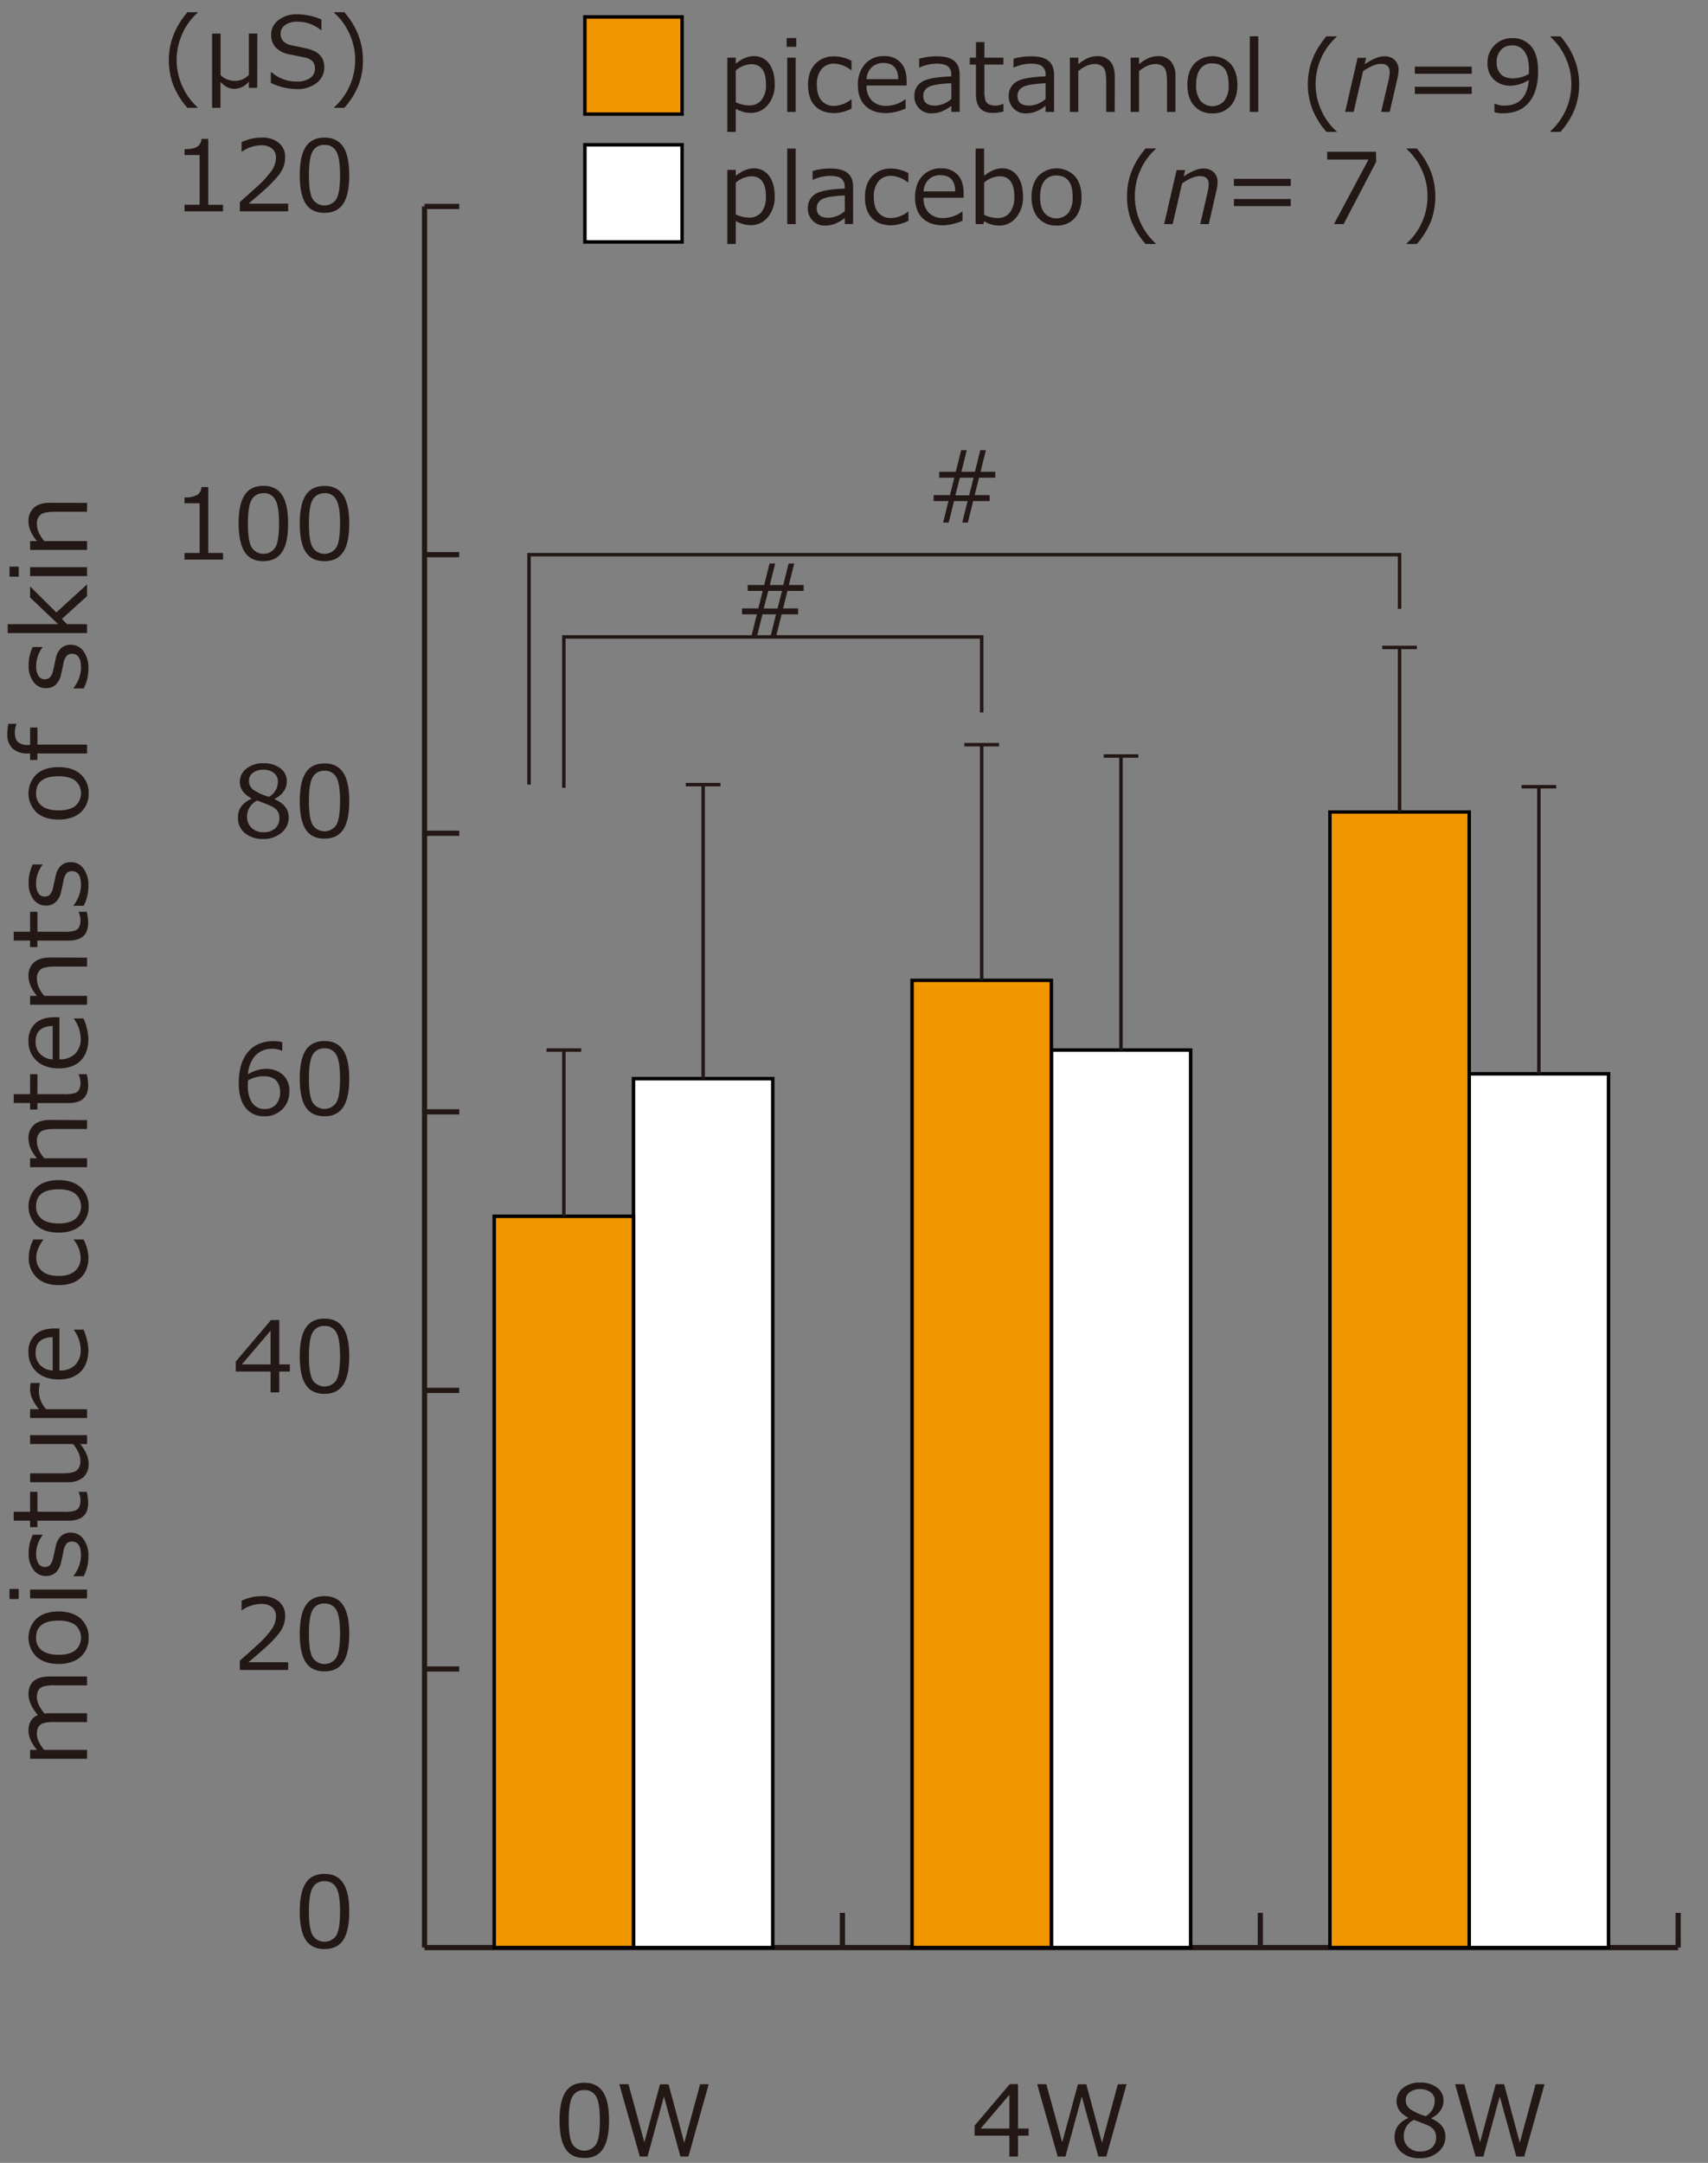 <svg id="レイヤー_1" data-name="レイヤー 1" xmlns="http://www.w3.org/2000/svg" viewBox="0 0 700 886.42"><rect x="0" y="0" width="700" height="886.42" fill="#808080" stroke="none"/><defs><style>.cls-1{fill:#231815;}.cls-2{fill:#fff;}.cls-3{fill:#f29600;}</style></defs><rect class="cls-1" x="344.19" y="783.97" width="2.13" height="14.22"/><rect class="cls-1" x="515.45" y="783.97" width="2.13" height="14.22"/><rect class="cls-1" x="686.71" y="783.97" width="2.13" height="14.22"/><rect class="cls-1" x="173.99" y="682.95" width="14.22" height="2.13"/><rect class="cls-1" x="173.99" y="568.78" width="14.22" height="2.13"/><rect class="cls-1" x="173.99" y="454.61" width="14.22" height="2.13"/><rect class="cls-1" x="173.99" y="340.44" width="14.22" height="2.13"/><rect class="cls-1" x="173.99" y="226.26" width="14.22" height="2.13"/><rect class="cls-1" x="173.99" y="83.55" width="14.22" height="2.13"/><rect class="cls-1" x="173.99" y="797.13" width="513.78" height="2.13"/><rect class="cls-1" x="172.93" y="84.61" width="2.13" height="713.58"/><rect class="cls-2" x="259.62" y="442.09" width="57.09" height="356.1"/><path d="M317.42,798.9H258.91V441.38h58.51Zm-57.09-1.42H316V442.8H260.33Z"/><rect class="cls-1" x="281.06" y="320.86" width="14.22" height="1.42"/><rect class="cls-3" x="202.54" y="498.48" width="57.09" height="299.71"/><path d="M260.33,798.9h-58.5V497.77h58.5Zm-57.08-1.42h55.66V499.19H203.25Z"/><rect class="cls-1" x="223.97" y="429.65" width="14.22" height="1.42"/><rect class="cls-1" x="230.37" y="430.36" width="1.42" height="68.11"/><rect class="cls-1" x="287.46" y="321.57" width="1.42" height="120.52"/><rect class="cls-2" x="430.88" y="430.36" width="57.09" height="367.83"/><path d="M488.68,798.9H430.17V429.65h58.51Zm-57.09-1.42h55.67V431.07H431.59Z"/><rect class="cls-1" x="452.32" y="309.13" width="14.22" height="1.42"/><rect class="cls-3" x="373.8" y="401.8" width="57.09" height="396.39"/><path d="M431.59,798.9h-58.5V401.09h58.5Zm-57.08-1.42h55.66v-395H374.51Z"/><rect class="cls-1" x="395.23" y="304.49" width="14.22" height="1.42"/><rect class="cls-1" x="401.63" y="305.2" width="1.42" height="96.6"/><rect class="cls-1" x="458.72" y="309.84" width="1.42" height="120.52"/><rect class="cls-2" x="602.14" y="440.09" width="57.09" height="358.1"/><path d="M659.94,798.9H601.43V439.38h58.51Zm-57.09-1.42h55.67V440.8H602.85Z"/><rect class="cls-1" x="623.58" y="321.72" width="14.22" height="1.42"/><rect class="cls-3" x="545.06" y="332.81" width="57.09" height="465.38"/><path d="M602.85,798.9h-58.5V332.11h58.5Zm-57.09-1.42h55.67v-464H545.76Z"/><rect class="cls-1" x="566.49" y="264.64" width="14.22" height="1.42"/><rect class="cls-1" x="572.89" y="265.35" width="1.42" height="67.46"/><rect class="cls-1" x="629.98" y="322.42" width="1.42" height="117.67"/><path class="cls-1" d="M133,798.8c-3.49,0-6.05-1.24-7.69-3.74s-2.46-6.37-2.46-11.66.83-9.18,2.47-11.68S129.49,768,133,768s6,1.26,7.65,3.77,2.48,6.39,2.48,11.63-.82,9.2-2.46,11.69S136.44,798.8,133,798.8ZM133,771a5.19,5.19,0,0,0-4.88,2.67c-1,1.77-1.51,5-1.51,9.76s.51,7.93,1.51,9.72a5.79,5.79,0,0,0,9.75,0q1.5-2.68,1.5-9.76c0-4.63-.49-7.85-1.49-9.66A5.14,5.14,0,0,0,133,771Z"/><path class="cls-1" d="M118.11,684.42H98.29v-3.83q3.15-2.72,7.07-6.32a40.69,40.69,0,0,0,5.83-6.33,9.51,9.51,0,0,0,1.91-5.47,4.69,4.69,0,0,0-1.6-3.77,6.5,6.5,0,0,0-4.36-1.36,14.28,14.28,0,0,0-7.93,2.56H99v-3.84a18.93,18.93,0,0,1,8.22-1.89,10.61,10.61,0,0,1,7.06,2.18,7.33,7.33,0,0,1,2.57,5.93,11.21,11.21,0,0,1-.65,3.83,12.35,12.35,0,0,1-2.06,3.56,45.67,45.67,0,0,1-3.34,3.68q-1.95,1.95-8.95,7.9h16.24Z"/><path class="cls-1" d="M133,685c-3.49,0-6.05-1.24-7.69-3.74s-2.46-6.37-2.46-11.66.83-9.18,2.47-11.68,4.21-3.76,7.68-3.76,6,1.26,7.65,3.77,2.48,6.39,2.48,11.63-.82,9.2-2.46,11.69S136.44,685,133,685Zm0-27.83a5.19,5.19,0,0,0-4.88,2.67c-1,1.77-1.51,5-1.51,9.76s.51,7.93,1.51,9.72a5.79,5.79,0,0,0,9.75,0q1.5-2.69,1.5-9.76c0-4.63-.49-7.85-1.49-9.66A5.14,5.14,0,0,0,133,657.2Z"/><path class="cls-1" d="M118.78,562.11h-4.34v8.54H110.9v-8.54H96.64V558l14.41-17h3.39V559.2h4.34Zm-7.88-2.91V545.34L99.12,559.2Z"/><path class="cls-1" d="M133,571.26q-5.24,0-7.69-3.74t-2.46-11.66q0-7.92,2.47-11.68t7.68-3.76q5.17,0,7.65,3.77t2.48,11.63q0,7.95-2.46,11.69C139,570,136.44,571.26,133,571.26Zm0-27.83a5.19,5.19,0,0,0-4.88,2.67c-1,1.77-1.51,5-1.51,9.76s.51,7.93,1.51,9.72a5.79,5.79,0,0,0,9.75,0q1.5-2.69,1.5-9.76c0-4.63-.49-7.85-1.49-9.66A5.14,5.14,0,0,0,133,543.43Z"/><path class="cls-1" d="M115.69,427.16v3.48h-.23a8.81,8.81,0,0,0-3.86-.8,9.08,9.08,0,0,0-6.94,2.76,12.45,12.45,0,0,0-3,7.68,14.1,14.1,0,0,1,7.24-2.22,10.14,10.14,0,0,1,7,2.39,8.69,8.69,0,0,1,2.69,6.85,9.88,9.88,0,0,1-10.15,10.19,9.41,9.41,0,0,1-7.8-3.49q-2.79-3.5-2.78-10.12,0-8.16,3.72-12.67t10.65-4.52A11.31,11.31,0,0,1,115.69,427.16ZM101.63,442.8c0,1.07-.08,1.72-.08,1.95q0,4.68,1.83,7.22a5.89,5.89,0,0,0,5.06,2.55,6,6,0,0,0,4.66-1.86,7.43,7.43,0,0,0,1.69-5.2,6.67,6.67,0,0,0-1.59-4.58c-1.06-1.21-2.83-1.81-5.29-1.81A12.69,12.69,0,0,0,101.63,442.8Z"/><path class="cls-1" d="M133,457.49q-5.24,0-7.69-3.74t-2.46-11.66q0-7.92,2.47-11.68t7.68-3.76q5.17,0,7.65,3.77t2.48,11.63q0,7.95-2.46,11.69C139,456.24,136.44,457.49,133,457.49Zm0-27.83a5.19,5.19,0,0,0-4.88,2.67c-1,1.77-1.51,5-1.51,9.76s.51,7.93,1.51,9.72a5.79,5.79,0,0,0,9.75,0q1.5-2.69,1.5-9.76c0-4.63-.49-7.85-1.49-9.66A5.14,5.14,0,0,0,133,429.66Z"/><path class="cls-1" d="M103,327.4v-.24q-4.7-2.55-4.7-6.63A6.8,6.8,0,0,1,101,315a10.65,10.65,0,0,1,6.91-2.19,11,11,0,0,1,7,2.07,6.52,6.52,0,0,1,2.63,5.41,7,7,0,0,1-1.3,4.06,8.82,8.82,0,0,1-3.63,3v.25q5.72,2.46,5.72,7.36a8,8,0,0,1-3,6.34,11,11,0,0,1-7.43,2.53,11.26,11.26,0,0,1-7.58-2.43A8,8,0,0,1,97.52,335Q97.52,329.86,103,327.4Zm2.4.7a7.27,7.27,0,0,0-4.15,6.61,6,6,0,0,0,1.89,4.61,6.75,6.75,0,0,0,4.82,1.76,7,7,0,0,0,4.77-1.54,5.33,5.33,0,0,0,1.77-4.24,4.88,4.88,0,0,0-.8-2.94,6.38,6.38,0,0,0-2.35-1.88Q109.82,329.72,105.41,328.1Zm8.5-7.8a4.31,4.31,0,0,0-1.64-3.48,6.58,6.58,0,0,0-4.36-1.36,6.71,6.71,0,0,0-4.24,1.27,4,4,0,0,0-1.64,3.33,4.48,4.48,0,0,0,2,3.76,22.09,22.09,0,0,0,6.22,2.75A7.16,7.16,0,0,0,113.91,320.3Z"/><path class="cls-1" d="M133,343.72q-5.24,0-7.69-3.74t-2.46-11.66q0-7.92,2.47-11.68t7.68-3.76q5.17,0,7.65,3.77t2.48,11.63q0,8-2.46,11.69C139,342.47,136.44,343.72,133,343.72Zm0-27.83a5.19,5.19,0,0,0-4.88,2.67c-1,1.77-1.51,5-1.51,9.76s.51,7.93,1.51,9.72a5.79,5.79,0,0,0,9.75,0q1.5-2.69,1.5-9.76c0-4.63-.49-7.85-1.49-9.67A5.15,5.15,0,0,0,133,315.89Z"/><path class="cls-1" d="M91.41,229.34H75.63v-2.71h6.18V206.25H75.63v-2.4a10,10,0,0,0,5.18-1,4,4,0,0,0,1.75-3.22h2.79v27h6.06Z"/><path class="cls-1" d="M108,230q-5.24,0-7.69-3.74T97.8,214.55q0-7.92,2.47-11.68t7.68-3.76q5.16,0,7.65,3.77t2.47,11.63q0,8-2.45,11.69T108,230Zm0-27.83a5.18,5.18,0,0,0-4.88,2.67c-1,1.77-1.52,5-1.52,9.76s.51,7.93,1.52,9.72a5.78,5.78,0,0,0,9.74,0q1.51-2.69,1.51-9.76t-1.5-9.66A5.12,5.12,0,0,0,108,202.12Z"/><path class="cls-1" d="M133,230q-5.24,0-7.69-3.74t-2.46-11.66q0-7.92,2.47-11.68t7.68-3.76q5.17,0,7.65,3.77t2.48,11.63q0,8-2.46,11.69C139,228.7,136.44,230,133,230Zm0-27.83a5.19,5.19,0,0,0-4.88,2.67c-1,1.77-1.51,5-1.51,9.76s.51,7.93,1.51,9.72a5.79,5.79,0,0,0,9.75,0q1.5-2.69,1.5-9.76c0-4.63-.49-7.85-1.49-9.66A5.14,5.14,0,0,0,133,202.12Z"/><path class="cls-1" d="M91.41,86.62H75.63V83.91h6.18V63.54H75.63v-2.4c2.42,0,4.14-.36,5.18-1a4,4,0,0,0,1.75-3.21h2.79v27h6.06Z"/><path class="cls-1" d="M118.11,86.62H98.29V82.79q3.15-2.72,7.07-6.31a40.25,40.25,0,0,0,5.83-6.34,9.5,9.5,0,0,0,1.91-5.46,4.7,4.7,0,0,0-1.6-3.78,6.5,6.5,0,0,0-4.36-1.36,14.35,14.35,0,0,0-7.93,2.56H99V58.26a19.06,19.06,0,0,1,8.22-1.88,10.6,10.6,0,0,1,7.06,2.17,7.33,7.33,0,0,1,2.57,5.93,11.17,11.17,0,0,1-.65,3.83,12.35,12.35,0,0,1-2.06,3.56,45.67,45.67,0,0,1-3.34,3.68q-1.95,2-8.95,7.91h16.24Z"/><path class="cls-1" d="M133,87.23q-5.24,0-7.69-3.73t-2.46-11.67q0-7.92,2.47-11.68T133,56.4q5.17,0,7.65,3.76t2.48,11.64q0,7.94-2.46,11.69C139,86,136.44,87.23,133,87.23Zm0-27.83a5.19,5.19,0,0,0-4.88,2.67c-1,1.78-1.51,5-1.51,9.76s.51,7.94,1.51,9.72a5.79,5.79,0,0,0,9.75,0q1.5-2.67,1.5-9.75c0-4.63-.49-7.85-1.49-9.67A5.14,5.14,0,0,0,133,59.4Z"/><path class="cls-1" d="M81,44.18H76.78A32.27,32.27,0,0,1,71,34.82a28.42,28.42,0,0,1-1.8-10.23q0-10.68,7.61-19.57H81v.2a25,25,0,0,0-6.26,8.58,26,26,0,0,0,0,21.58A25.47,25.47,0,0,0,81,44Z"/><path class="cls-1" d="M105.42,36H102V33.42a7.83,7.83,0,0,1-5.88,3,6.63,6.63,0,0,1-2.77-.57,10.74,10.74,0,0,1-3-2.3V44.18H86.93V13.75h3.46v17a6.68,6.68,0,0,0,2.47,1.7,8.34,8.34,0,0,0,3.29.69A7.45,7.45,0,0,0,102,30.65V13.75h3.46Z"/><path class="cls-1" d="M121.48,36.51A25.5,25.5,0,0,1,111,34V29.57h.26a15.38,15.38,0,0,0,10.26,3.85A9.34,9.34,0,0,0,127.08,32a4.51,4.51,0,0,0,2-3.84,4.48,4.48,0,0,0-.86-2.9,5.69,5.69,0,0,0-3-1.64l-6.61-1.34a10.31,10.31,0,0,1-5.57-2.78,7.34,7.34,0,0,1-1.9-5.24,7.42,7.42,0,0,1,2.95-6,11.86,11.86,0,0,1,7.69-2.38A24.49,24.49,0,0,1,131.73,8V12.3h-.27a14.6,14.6,0,0,0-9.64-3.4,8.29,8.29,0,0,0-4.95,1.35A4.21,4.21,0,0,0,115,13.81q0,3.68,4.29,4.74,2.48.45,5.52,1.13a17.51,17.51,0,0,1,4.34,1.42,7.7,7.7,0,0,1,2.13,1.68,6.41,6.41,0,0,1,1.22,2.14,8.3,8.3,0,0,1,.4,2.66A7.88,7.88,0,0,1,129.76,34,12.73,12.73,0,0,1,121.48,36.51Z"/><path class="cls-1" d="M141.13,44.18h-4.19V44a26.18,26.18,0,0,0,8.62-19.39,25.66,25.66,0,0,0-2.34-10.77,25.36,25.36,0,0,0-6.28-8.6V5h4.19q7.62,8.9,7.61,19.57A28.38,28.38,0,0,1,147,34.78,32.1,32.1,0,0,1,141.13,44.18Z"/><path class="cls-1" d="M239.47,884.43c-3.48,0-6.05-1.25-7.68-3.74s-2.46-6.38-2.46-11.66.82-9.18,2.46-11.68,4.21-3.76,7.68-3.76,6,1.26,7.66,3.77,2.47,6.38,2.47,11.63-.82,9.19-2.46,11.69S243,884.43,239.47,884.43Zm0-27.83a5.19,5.19,0,0,0-4.87,2.66q-1.51,2.67-1.52,9.77t1.52,9.71a5.76,5.76,0,0,0,9.74,0q1.51-2.67,1.51-9.75t-1.5-9.67A5.14,5.14,0,0,0,239.47,856.6Z"/><path class="cls-1" d="M290.45,854.18l-8.3,29.64h-3.28L272.1,859.2l-6.7,24.62h-3.19l-8.4-29.64h3.76L264.08,878l6.43-23.78H274l6.43,24,6.49-24Z"/><path class="cls-1" d="M407.91,195.77h-6.66l-1.79,7.16h6.15v2.42h-6.76l-2.19,8.81h-2.3l2.21-8.81H391l-2.18,8.81h-2.3l2.2-8.81h-6.1v-2.42h6.69l1.79-7.16h-6.18v-2.42h6.79l2.2-8.83h2.3l-2.2,8.83h5.55l2.2-8.83h2.3l-2.2,8.83h6.05Zm-8.89,0h-5.64L391.55,203h5.65Z"/><path class="cls-1" d="M329.4,242.19h-6.67l-1.79,7.16h6.15v2.42h-6.76l-2.18,8.81h-2.3l2.2-8.81h-5.57l-2.18,8.81H308l2.2-8.81h-6.1v-2.42h6.69l1.79-7.16h-6.17v-2.42h6.78l2.2-8.83h2.3l-2.2,8.83H321l2.2-8.83h2.3l-2.2,8.83h6.06Zm-8.89,0h-5.65L313,249.39h5.65Z"/><path class="cls-1" d="M301.55,44.58v9.48h-3.46V23.64h3.46V26.1Q305.34,23,308.92,23a7.45,7.45,0,0,1,6.26,3.06q2.32,3.06,2.32,8.4A12.7,12.7,0,0,1,314.69,43a8.82,8.82,0,0,1-7,3.28A12.35,12.35,0,0,1,301.55,44.58Zm0-15.67v13A13.5,13.5,0,0,0,307,43.21,6.18,6.18,0,0,0,312.09,41a9.83,9.83,0,0,0,1.83-6.36q0-8.31-6-8.32A10,10,0,0,0,301.55,28.91Z"/><path class="cls-1" d="M326.31,19.19H322.4v-3.6h3.91Zm-.22,26.67h-3.46V23.64h3.46Z"/><path class="cls-1" d="M349,44.5a16.9,16.9,0,0,1-7,1.87q-5.13,0-8-3c-1.9-2-2.84-4.86-2.84-8.57s1-6.49,2.93-8.58a10.32,10.32,0,0,1,7.9-3.12,15.59,15.59,0,0,1,7,1.83v3.85h-.16a11.82,11.82,0,0,0-6.87-2.69,6.52,6.52,0,0,0-5.29,2.26,9.86,9.86,0,0,0-1.88,6.45q0,4.18,1.87,6.39a6.59,6.59,0,0,0,5.3,2.2,11.66,11.66,0,0,0,6.87-2.65H349Z"/><path class="cls-1" d="M363.26,46.37q-5.53,0-8.6-3t-3.06-8.48a12.4,12.4,0,0,1,2.93-8.67A10,10,0,0,1,362.3,23a8.84,8.84,0,0,1,6.83,2.63c1.62,1.76,2.43,4.26,2.43,7.52v1.9H355.14a8.34,8.34,0,0,0,2.17,6.17,8.2,8.2,0,0,0,6,2.15A13.26,13.26,0,0,0,371,40.73h.16v3.75A22.19,22.19,0,0,1,363.26,46.37Zm-8.12-13.92h13q-.15-6.63-6.08-6.63a6.69,6.69,0,0,0-4.83,1.77A7.36,7.36,0,0,0,355.14,32.45Z"/><path class="cls-1" d="M389.89,45.86V43.38a16.78,16.78,0,0,1-4.56,2.55,12.54,12.54,0,0,1-3.64.54,6.65,6.65,0,0,1-4.93-2,6.72,6.72,0,0,1-2-5,6.55,6.55,0,0,1,2.92-5.83q2.93-2,12.18-2.33v-.67a4.16,4.16,0,0,0-1.37-3.43c-.92-.75-2.53-1.12-4.84-1.12a17.72,17.72,0,0,0-6.79,1.58h-.15v-3.6a26.8,26.8,0,0,1,7.08-1q4.94,0,7.22,1.83t2.29,5.72v15.2Zm0-5.29V34.12q-7.33.33-9.43,1.62a4,4,0,0,0-2.09,3.55q0,4,4.84,4A10.76,10.76,0,0,0,389.89,40.57Z"/><path class="cls-1" d="M406.87,46.29q-6.89,0-6.89-7.57V26.47h-2.54V23.64H400V17.25h3.44v6.39h7.79v2.83h-7.79V36.75a13.25,13.25,0,0,0,.48,4.54,3.09,3.09,0,0,0,1.47,1.51,5.75,5.75,0,0,0,2.52.48,8.59,8.59,0,0,0,3.2-.7h.12v3.14A18.47,18.47,0,0,1,406.87,46.29Z"/><path class="cls-1" d="M428.52,45.86V43.38A16.78,16.78,0,0,1,424,45.93a12.59,12.59,0,0,1-3.64.54,6.67,6.67,0,0,1-4.94-2,6.76,6.76,0,0,1-2-5,6.57,6.57,0,0,1,2.92-5.83q2.93-2,12.19-2.33v-.67a4.13,4.13,0,0,0-1.38-3.43c-.92-.75-2.53-1.12-4.84-1.12a17.67,17.67,0,0,0-6.78,1.58h-.16v-3.6a26.8,26.8,0,0,1,7.08-1q4.94,0,7.23,1.83T432,30.66v15.2Zm0-5.29V34.12c-4.89.22-8,.76-9.43,1.62a4,4,0,0,0-2.1,3.55c0,2.66,1.62,4,4.84,4A10.79,10.79,0,0,0,428.52,40.57Z"/><path class="cls-1" d="M456.84,45.86h-3.46V33.41q0-4.32-1.14-5.73a4.57,4.57,0,0,0-3.76-1.41q-3.09,0-6.55,2.87V45.86h-3.46V23.64h3.46v2.67q3.92-3.3,7.73-3.3A6.68,6.68,0,0,1,455,25.16c1.25,1.44,1.87,3.51,1.87,6.23Z"/><path class="cls-1" d="M481.74,45.86h-3.46V33.41c0-2.88-.39-4.79-1.15-5.73a4.55,4.55,0,0,0-3.75-1.41q-3.09,0-6.55,2.87V45.86h-3.46V23.64h3.46v2.67c2.61-2.2,5.18-3.3,7.73-3.3a6.68,6.68,0,0,1,5.31,2.15,9.27,9.27,0,0,1,1.87,6.23Z"/><path class="cls-1" d="M496.88,46.47a9.45,9.45,0,0,1-7.49-3.14q-2.76-3.13-2.76-8.56t2.78-8.6a10.43,10.43,0,0,1,14.94,0q2.77,3.15,2.78,8.62t-2.77,8.58A9.48,9.48,0,0,1,496.88,46.47Zm0-20.51a5.85,5.85,0,0,0-4.94,2.26q-1.72,2.27-1.73,6.55a10.54,10.54,0,0,0,1.73,6.49,6.53,6.53,0,0,0,9.88,0,10.54,10.54,0,0,0,1.73-6.49Q503.55,26,496.88,26Z"/><path class="cls-1" d="M515.68,45.86h-3.46v-31h3.46Z"/><path class="cls-1" d="M547.84,54.06h-4.19a32.06,32.06,0,0,1-5.81-9.36A28.34,28.34,0,0,1,536,34.47q0-10.68,7.61-19.57h4.19v.2a25.3,25.3,0,0,0-6.27,8.59,26,26,0,0,0,0,21.57,25.26,25.26,0,0,0,6.28,8.6Z"/><path class="cls-1" d="M569.55,45.86h-3.5L569,33.23a17.49,17.49,0,0,0,.55-3.77q0-3.27-3.62-3.27c-2,0-4.41,1-7.3,3l-3.85,16.66h-3.5l5.11-22.14h3.5l-.61,2.65q4.8-3.28,8-3.28a6,6,0,0,1,4.31,1.49,5.47,5.47,0,0,1,1.59,4.19,15.87,15.87,0,0,1-.47,3.38Z"/><path class="cls-1" d="M603.18,30.23H579.85V27.31h23.33Zm0,8.26H579.85V35.57h23.33Z"/><path class="cls-1" d="M612.48,46V42.5h.24a8.91,8.91,0,0,0,3.85.78q9.09,0,10-10.52a14.21,14.21,0,0,1-7.23,2.36,9.82,9.82,0,0,1-7.09-2.49,8.94,8.94,0,0,1-2.61-6.81,9.88,9.88,0,0,1,10.15-10.19,9.53,9.53,0,0,1,7.76,3.4q2.82,3.39,2.82,10.21c0,5.46-1.24,9.68-3.72,12.69s-6,4.5-10.66,4.5A12,12,0,0,1,612.48,46Zm14.08-15.7.06-1.75q0-4.8-1.77-7.36a5.83,5.83,0,0,0-5.11-2.57,6,6,0,0,0-4.64,1.88,7.41,7.41,0,0,0-1.71,5.18A6.8,6.8,0,0,0,615,30.31c1.06,1.22,2.82,1.82,5.27,1.82A12.85,12.85,0,0,0,626.56,30.28Z"/><path class="cls-1" d="M639.52,54.06h-4.19v-.2A26.18,26.18,0,0,0,644,34.47a25.58,25.58,0,0,0-2.34-10.76,25.3,25.3,0,0,0-6.28-8.61v-.2h4.19q7.62,8.89,7.61,19.57a28.34,28.34,0,0,1-1.78,10.19A32.1,32.1,0,0,1,639.52,54.06Z"/><path class="cls-1" d="M301.55,90.56V100h-3.46V69.62h3.46v2.46Q305.34,69,308.92,69a7.45,7.45,0,0,1,6.26,3.06q2.32,3.06,2.32,8.41A12.67,12.67,0,0,1,314.69,89a8.83,8.83,0,0,1-7,3.29A12.36,12.36,0,0,1,301.55,90.56Zm0-15.67v13A13.5,13.5,0,0,0,307,89.19a6.18,6.18,0,0,0,5.07-2.25,9.86,9.86,0,0,0,1.83-6.37q0-8.31-6-8.32A10,10,0,0,0,301.55,74.89Z"/><path class="cls-1" d="M326.09,91.84h-3.46V60.89h3.46Z"/><path class="cls-1" d="M346.23,91.84V89.36a16.78,16.78,0,0,1-4.56,2.55,12.54,12.54,0,0,1-3.64.54,6.72,6.72,0,0,1-4.94-2,6.79,6.79,0,0,1-2-5,6.55,6.55,0,0,1,2.92-5.83q2.93-2,12.18-2.33v-.67a4.16,4.16,0,0,0-1.37-3.43c-.92-.74-2.53-1.11-4.84-1.11a17.69,17.69,0,0,0-6.79,1.57h-.15v-3.6a26.8,26.8,0,0,1,7.08-1q4.93,0,7.22,1.84c1.53,1.22,2.29,3.13,2.29,5.71v15.2Zm0-5.29V80.1q-7.34.33-9.43,1.62a4,4,0,0,0-2.09,3.55c0,2.66,1.61,4,4.84,4A10.78,10.78,0,0,0,346.23,86.55Z"/><path class="cls-1" d="M372.33,90.49a16.94,16.94,0,0,1-7,1.86q-5.13,0-8-3t-2.84-8.57q0-5.44,2.93-8.57a10.31,10.31,0,0,1,7.91-3.13,15.55,15.55,0,0,1,6.94,1.83v3.85h-.16a11.89,11.89,0,0,0-6.86-2.69A6.5,6.5,0,0,0,360,74.32a9.81,9.81,0,0,0-1.89,6.45q0,4.19,1.88,6.39a6.58,6.58,0,0,0,5.3,2.2,11.61,11.61,0,0,0,6.86-2.65h.16Z"/><path class="cls-1" d="M386.63,92.35q-5.55,0-8.61-3c-2-2-3-4.82-3-8.48s1-6.52,2.93-8.66A10,10,0,0,1,385.66,69a8.86,8.86,0,0,1,6.84,2.63q2.43,2.64,2.43,7.52v1.91H378.51a8.28,8.28,0,0,0,2.17,6.16,8.14,8.14,0,0,0,6,2.15,13.31,13.31,0,0,0,7.63-2.65h.16v3.76A22.41,22.41,0,0,1,386.63,92.35Zm-8.12-13.92h13q-.15-6.63-6.07-6.63a6.69,6.69,0,0,0-4.84,1.77A7.36,7.36,0,0,0,378.51,78.43Z"/><path class="cls-1" d="M403.33,90.66l-.3,1.18h-3.19V60.89h3.47V72.06c2.53-2,5-3.07,7.37-3.07a7.41,7.41,0,0,1,6.24,3.09c1.56,2.06,2.34,4.87,2.34,8.45a12.82,12.82,0,0,1-2.82,8.62,8.78,8.78,0,0,1-7,3.3A11.49,11.49,0,0,1,403.33,90.66Zm0-15.79V88.05a13.39,13.39,0,0,0,5.46,1.31,6.15,6.15,0,0,0,5.09-2.28,10.13,10.13,0,0,0,1.82-6.45q0-8.37-6-8.38A10.06,10.06,0,0,0,403.31,74.87Z"/><path class="cls-1" d="M433,92.45a9.46,9.46,0,0,1-7.49-3.13c-1.84-2.1-2.75-4.95-2.75-8.57s.92-6.48,2.77-8.59a10.42,10.42,0,0,1,14.95,0c1.85,2.09,2.77,5,2.77,8.61s-.92,6.51-2.76,8.58A9.51,9.51,0,0,1,433,92.45Zm0-20.51A5.83,5.83,0,0,0,428,74.2c-1.16,1.51-1.73,3.69-1.73,6.55s.57,5,1.73,6.49a6.52,6.52,0,0,0,9.87,0,10.54,10.54,0,0,0,1.73-6.49Q439.63,71.94,433,71.94Z"/><path class="cls-1" d="M473.69,100H469.5a32,32,0,0,1-5.81-9.36,28.33,28.33,0,0,1-1.8-10.22q0-10.68,7.61-19.57h4.19v.19a25.28,25.28,0,0,0-6.26,8.59,26.16,26.16,0,0,0,6.26,30.18Z"/><path class="cls-1" d="M495.41,91.84H491.9l2.92-12.62a18.31,18.31,0,0,0,.55-3.78c0-2.18-1.21-3.26-3.62-3.26-2,0-4.42,1-7.3,3L480.6,91.84h-3.5l5.11-22.14h3.5l-.61,2.65q4.8-3.28,8-3.28a6,6,0,0,1,4.32,1.49A5.48,5.48,0,0,1,499,74.75a15.25,15.25,0,0,1-.47,3.38Z"/><path class="cls-1" d="M529,76.21H505.71V73.3H529Zm0,8.26H505.71V81.56H529Z"/><path class="cls-1" d="M564,66.31,550.67,91.84h-3.95l14.14-26.45H543.92V62.2h20Z"/><path class="cls-1" d="M580.64,100h-4.19v-.19a26.14,26.14,0,0,0,0-38.77v-.19h4.19q7.62,8.88,7.61,19.57a28.32,28.32,0,0,1-1.78,10.18A32,32,0,0,1,580.64,100Z"/><path class="cls-1" d="M421.57,875.28h-4.35v8.54h-3.54v-8.54H399.43v-4.13l14.41-17h3.38v18.19h4.35Zm-7.89-2.91V858.51L401.9,872.37Z"/><path class="cls-1" d="M461.71,854.18l-8.3,29.64h-3.28l-6.77-24.62-6.7,24.62h-3.19l-8.4-29.64h3.76L435.34,878l6.43-23.78h3.44l6.43,24,6.49-24Z"/><path class="cls-1" d="M577.06,868.1v-.23c-3.14-1.71-4.7-3.91-4.7-6.63a6.8,6.8,0,0,1,2.71-5.54,10.64,10.64,0,0,1,6.9-2.19,11,11,0,0,1,7,2.07,6.55,6.55,0,0,1,2.63,5.41,7,7,0,0,1-1.31,4.06,8.73,8.73,0,0,1-3.62,3v.25q5.72,2.46,5.72,7.36a8,8,0,0,1-3,6.34,11.06,11.06,0,0,1-7.44,2.53,11.25,11.25,0,0,1-7.57-2.43,8,8,0,0,1-2.83-6.36Q571.57,870.56,577.06,868.1Zm2.4.71a7.27,7.27,0,0,0-4.15,6.61A6,6,0,0,0,577.2,880a6.73,6.73,0,0,0,4.81,1.76,7,7,0,0,0,4.78-1.54,5.33,5.33,0,0,0,1.77-4.24,4.94,4.94,0,0,0-.8-2.94,6.29,6.29,0,0,0-2.35-1.88C584.38,870.68,582.39,869.89,579.46,868.81ZM588,861a4.34,4.34,0,0,0-1.63-3.49,7.71,7.71,0,0,0-8.6-.08,4,4,0,0,0-1.65,3.33,4.49,4.49,0,0,0,2,3.76,21.88,21.88,0,0,0,6.21,2.75A7.14,7.14,0,0,0,588,861Z"/><path class="cls-1" d="M633,854.18l-8.3,29.64h-3.28l-6.77-24.62-6.7,24.62h-3.19l-8.4-29.64h3.76L606.6,878,613,854.18h3.44l6.43,24,6.49-24Z"/><polygon class="cls-1" points="217.52 321.57 216.1 321.57 216.1 226.62 574.31 226.62 574.31 249.53 572.89 249.53 572.89 228.03 217.52 228.03 217.52 321.57"/><polygon class="cls-1" points="231.79 322.88 230.37 322.88 230.37 260.33 403.05 260.33 403.05 291.96 401.63 291.96 401.63 261.75 231.79 261.75 231.79 322.88"/><rect class="cls-3" x="239.71" y="6.94" width="39.82" height="39.82"/><path d="M280.24,47.47H239V6.23h41.24Zm-39.82-1.41h38.41V7.65H240.42Z"/><rect class="cls-2" x="239.71" y="59.34" width="39.82" height="39.82"/><path d="M280.24,99.87H239V58.63h41.24Zm-39.82-1.42h38.41V60.05H240.42Z"/><path class="cls-1" d="M35.68,690.72H22.61a15.57,15.57,0,0,0-5.05.53,3.58,3.58,0,0,0-1.86,1.61,5.7,5.7,0,0,0-.59,2.74c0,1.88,1,4.11,3.12,6.67a23,23,0,0,1,2.75-.13h14.7v3.63H22.61a15.6,15.6,0,0,0-5.11.53,3.55,3.55,0,0,0-1.81,1.59,5.57,5.57,0,0,0-.58,2.7q0,3,3,6.58H35.68v3.64H12.34v-3.64h2.81c-2.31-2.76-3.47-5.38-3.47-7.84,0-3.18,1.28-5.33,3.82-6.45q-3.81-4.5-3.82-8.54,0-7.26,8.8-7.25h15.2Z"/><path class="cls-1" d="M36.32,671.19A10,10,0,0,1,33,679.06c-2.2,1.92-5.2,2.89-9,2.89s-6.81-1-9-2.92a10.93,10.93,0,0,1,0-15.69q3.3-2.91,9-2.91c3.83,0,6.83,1,9,2.9A10,10,0,0,1,36.32,671.19Zm-21.54,0a6.12,6.12,0,0,0,2.38,5.18q2.37,1.82,6.87,1.82t6.82-1.82a6.86,6.86,0,0,0,0-10.37q-2.38-1.82-6.82-1.81Q14.77,664.19,14.78,671.19Z"/><path class="cls-1" d="M7.68,651.22v4.11H3.9v-4.11Zm28,.23v3.63H12.34v-3.63Z"/><path class="cls-1" d="M36.24,637.79A18.2,18.2,0,0,1,34.32,646H30.1v-.15a13.85,13.85,0,0,0,3.1-8.28q0-5.76-3.63-5.76a3,3,0,0,0-2.21.76A6.82,6.82,0,0,0,26,635.77c-.26,1.35-.59,2.9-1,4.65a7.77,7.77,0,0,1-2.18,4.06,5.69,5.69,0,0,1-4,1.43,6.14,6.14,0,0,1-5.07-2.52,10.59,10.59,0,0,1-2-6.73A16.39,16.39,0,0,1,13.48,629h4v.14a12.7,12.7,0,0,0-2.67,7.67,7.32,7.32,0,0,0,.92,3.94,2.88,2.88,0,0,0,2.55,1.45,3,3,0,0,0,2.21-.78,7,7,0,0,0,1.34-3.09l1-4.56A7.88,7.88,0,0,1,25,629.56a5.77,5.77,0,0,1,4-1.43,6.23,6.23,0,0,1,5.19,2.62A11.36,11.36,0,0,1,36.24,637.79Z"/><path class="cls-1" d="M36.13,616q0,7.23-8,7.22H15.32v2.67h-3v-2.69H5.63v-3.61h6.71v-8.18h3v8.18h10.8a13.76,13.76,0,0,0,4.76-.51,3.24,3.24,0,0,0,1.59-1.53,6,6,0,0,0,.5-2.65,9.1,9.1,0,0,0-.74-3.36v-.13h3.3A19.44,19.44,0,0,1,36.13,616Z"/><path class="cls-1" d="M35.68,588.17v3.64H32.87c2.3,2.82,3.45,5.53,3.45,8.11a7,7,0,0,1-2.26,5.6,9.7,9.7,0,0,1-6.48,1.94H12.34v-3.63H25.46c3,0,5-.41,6-1.21a4.82,4.82,0,0,0,1.47-3.93c0-2.15-1-4.45-3-6.88H12.34v-3.64Z"/><path class="cls-1" d="M35.68,581.15H12.34v-3.63h3.6q-3.6-4.38-3.6-8.08a16.72,16.72,0,0,1,.21-2.62h3.8V567a14.45,14.45,0,0,0-.41,3.47,11.13,11.13,0,0,0,3,7.08H35.68Z"/><path class="cls-1" d="M36.22,553.15q0,5.82-3.15,9t-8.91,3.21q-5.73,0-9.1-3.08a10.51,10.51,0,0,1-3.38-8.16A9.28,9.28,0,0,1,14.45,547q2.76-2.55,7.89-2.55h2v17.24a8.69,8.69,0,0,0,6.47-2.28,8.57,8.57,0,0,0,2.27-6.31,13.94,13.94,0,0,0-2.79-8v-.17h3.94A23.46,23.46,0,0,1,36.22,553.15Zm-14.63,8.53V548c-4.63.11-7,2.24-7,6.38a7,7,0,0,0,1.87,5.08A7.69,7.69,0,0,0,21.59,561.68Z"/><path class="cls-1" d="M34.25,508a17.71,17.71,0,0,1,2,7.31q0,5.38-3.17,8.37t-9,3q-5.72,0-9-3.07a10.82,10.82,0,0,1-3.28-8.3A16.21,16.21,0,0,1,13.69,508h4v.16c-1.88,2.58-2.83,5-2.83,7.21a6.87,6.87,0,0,0,2.38,5.56q2.37,2,6.77,2c2.94,0,5.17-.66,6.71-2a6.92,6.92,0,0,0,2.32-5.57,12.24,12.24,0,0,0-2.79-7.21V508Z"/><path class="cls-1" d="M36.32,494.42A10,10,0,0,1,33,502.29q-3.3,2.9-9,2.89t-9-2.91a10.94,10.94,0,0,1,0-15.7q3.3-2.91,9-2.91t9,2.9A10,10,0,0,1,36.32,494.42Zm-21.54,0a6.11,6.11,0,0,0,2.38,5.18c1.58,1.22,3.87,1.82,6.87,1.82s5.23-.6,6.82-1.82a6.85,6.85,0,0,0,0-10.36q-2.38-1.82-6.82-1.82Q14.77,487.42,14.78,494.42Z"/><path class="cls-1" d="M35.68,459.07v3.63H22.61q-4.55,0-6,1.2a4.77,4.77,0,0,0-1.48,3.94q0,3.26,3,6.88H35.68v3.64H12.34v-3.64h2.81q-3.47-4.11-3.47-8.11A7,7,0,0,1,13.94,461q2.26-2,6.54-2Z"/><path class="cls-1" d="M36.13,444.84q0,7.23-8,7.23H15.32v2.66h-3v-2.68H5.63v-3.62h6.71v-8.17h3v8.17h10.8a13.84,13.84,0,0,0,4.76-.5,3.26,3.26,0,0,0,1.59-1.54,6,6,0,0,0,.5-2.64,9.19,9.19,0,0,0-.74-3.37v-.12h3.3A19.29,19.29,0,0,1,36.13,444.84Z"/><path class="cls-1" d="M36.22,425.66q0,5.82-3.15,9t-8.91,3.21q-5.73,0-9.1-3.07a10.54,10.54,0,0,1-3.38-8.16,9.29,9.29,0,0,1,2.77-7.18q2.76-2.55,7.89-2.55h2v17.24a8.69,8.69,0,0,0,6.47-2.28,8.56,8.56,0,0,0,2.27-6.31,13.94,13.94,0,0,0-2.79-8v-.16h3.94A23.36,23.36,0,0,1,36.22,425.66Zm-14.63,8.52V420.49c-4.63.11-7,2.24-7,6.38A7,7,0,0,0,16.5,432,7.65,7.65,0,0,0,21.59,434.18Z"/><path class="cls-1" d="M35.68,392.49v3.64H22.61q-4.55,0-6,1.19a4.79,4.79,0,0,0-1.48,3.95q0,3.24,3,6.88H35.68v3.63H12.34v-3.63h2.81Q11.68,404,11.68,400a7,7,0,0,1,2.26-5.58c1.51-1.3,3.69-2,6.54-2Z"/><path class="cls-1" d="M36.13,378.26q0,7.23-8,7.23H15.32v2.67h-3v-2.69H5.63v-3.61h6.71v-8.18h3v8.18h10.8a13.76,13.76,0,0,0,4.76-.51,3.26,3.26,0,0,0,1.59-1.54,6,6,0,0,0,.5-2.64,9.19,9.19,0,0,0-.74-3.37v-.12h3.3A19.42,19.42,0,0,1,36.13,378.26Z"/><path class="cls-1" d="M36.24,363a18.13,18.13,0,0,1-1.92,8.22H30.1v-.14a13.85,13.85,0,0,0,3.1-8.28q0-5.76-3.63-5.76a3,3,0,0,0-2.21.76A6.82,6.82,0,0,0,26,361c-.26,1.35-.59,2.9-1,4.65a7.69,7.69,0,0,1-2.18,4.05,5.65,5.65,0,0,1-4,1.44,6.14,6.14,0,0,1-5.07-2.52,10.59,10.59,0,0,1-2-6.73,16.39,16.39,0,0,1,1.69-7.62h4v.14a12.69,12.69,0,0,0-2.67,7.66,7.33,7.33,0,0,0,.92,3.95,2.87,2.87,0,0,0,2.55,1.44,3,3,0,0,0,2.21-.77,7,7,0,0,0,1.34-3.09l1-4.56A7.92,7.92,0,0,1,25,354.78a5.81,5.81,0,0,1,4-1.42A6.21,6.21,0,0,1,34.24,356,11.36,11.36,0,0,1,36.24,363Z"/><path class="cls-1" d="M36.32,325.13A10,10,0,0,1,33,333q-3.3,2.89-9,2.89T15,333a10.94,10.94,0,0,1,0-15.7q3.3-2.91,9-2.91t9,2.9A10,10,0,0,1,36.32,325.13Zm-21.54,0a6.11,6.11,0,0,0,2.38,5.18c1.58,1.22,3.87,1.82,6.87,1.82s5.23-.6,6.82-1.82a6.85,6.85,0,0,0,0-10.36q-2.38-1.81-6.82-1.82Q14.77,318.13,14.78,325.13Z"/><path class="cls-1" d="M6.71,296.65v.13a10.85,10.85,0,0,0-.62,3.36c0,1.86.43,3.18,1.3,4a6.3,6.3,0,0,0,4.27,1.18h.68v-7.15h3v7H35.68v3.64H15.32v2.66h-3V308.8h-.9a8.83,8.83,0,0,1-6.3-2.07A7.7,7.7,0,0,1,3,300.83a24.24,24.24,0,0,1,.41-4.18Z"/><path class="cls-1" d="M36.24,273.92a18.13,18.13,0,0,1-1.92,8.22H30.1V282a13.85,13.85,0,0,0,3.1-8.28q0-5.76-3.63-5.76a3,3,0,0,0-2.21.77A6.72,6.72,0,0,0,26,271.9c-.26,1.34-.59,2.89-1,4.64a7.77,7.77,0,0,1-2.18,4.06,5.65,5.65,0,0,1-4,1.43,6.16,6.16,0,0,1-5.07-2.51,10.62,10.62,0,0,1-2-6.74,16.39,16.39,0,0,1,1.69-7.62h4v.15A12.67,12.67,0,0,0,14.82,273a7.32,7.32,0,0,0,.92,3.94,2.86,2.86,0,0,0,2.55,1.45,3,3,0,0,0,2.21-.78,6.92,6.92,0,0,0,1.34-3.08l1-4.57A7.92,7.92,0,0,1,25,265.68a5.77,5.77,0,0,1,4-1.43,6.22,6.22,0,0,1,5.19,2.63A11.34,11.34,0,0,1,36.24,273.92Z"/><path class="cls-1" d="M35.68,239.5v4.81l-10.31,9.33,2.09,2.17h8.22v3.63H3.17v-3.63H23.83L12.34,244.88v-4.54L23.08,251Z"/><path class="cls-1" d="M7.68,232.23v4.11H3.9v-4.11Zm28,.22v3.64H12.34v-3.64Z"/><path class="cls-1" d="M35.68,206.1v3.64H22.61q-4.55,0-6,1.2a4.76,4.76,0,0,0-1.48,3.94q0,3.24,3,6.88H35.68v3.63H12.34v-3.63h2.81q-3.47-4.11-3.47-8.12a7,7,0,0,1,2.26-5.57q2.26-2,6.54-2Z"/></svg>